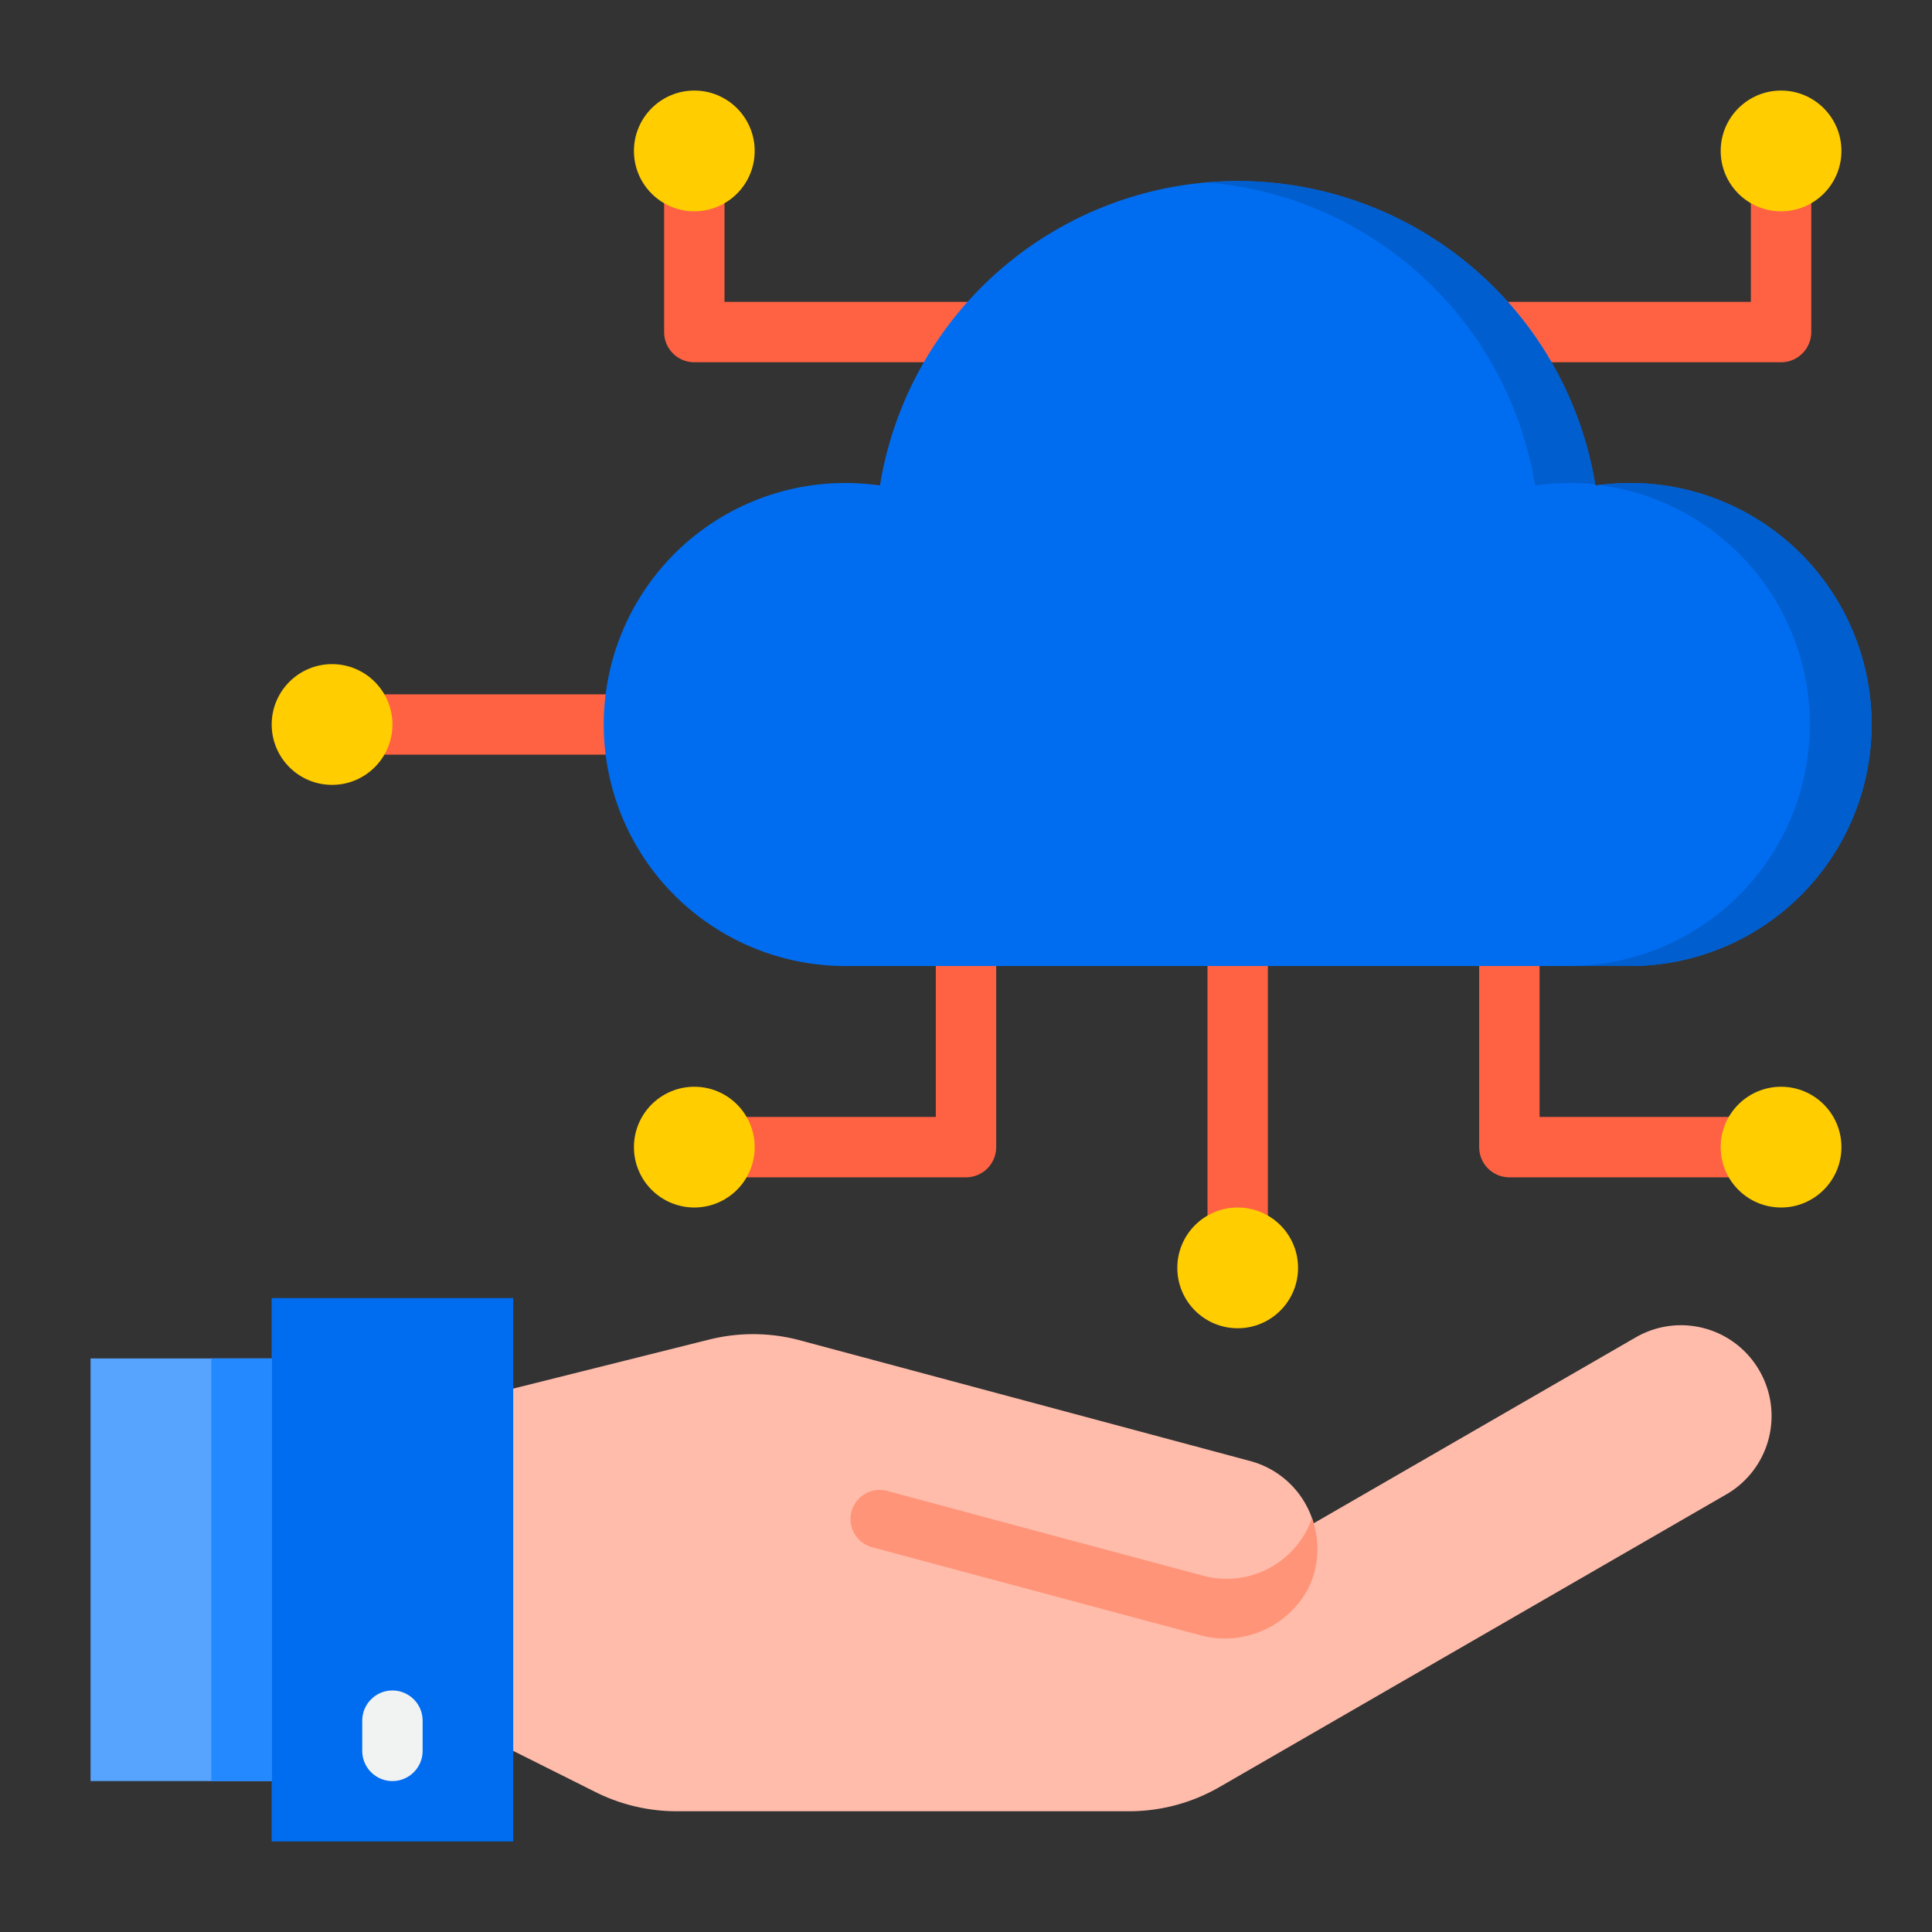 <svg xmlns="http://www.w3.org/2000/svg" height="512" viewBox="0 0 64 64" width="512"><rect x="0" y="0" width="64" height="64" fill="#333333" stroke="none"/><g><g fill="#ff6243"><path d="m20 25h-8a1 1 0 0 1 0-2h8a1 1 0 0 1 0 2z"></path><path d="m59 12h-9a1 1 0 0 1 0-2h8v-5a1 1 0 0 1 2 0v6a1 1 0 0 1 -1 1z"></path><path d="m58 39h-8a1 1 0 0 1 -1-1v-8a1 1 0 0 1 2 0v7h7a1 1 0 0 1 0 2z"></path><path d="m32 39h-9a1 1 0 0 1 0-2h8v-7a1 1 0 0 1 2 0v8a1 1 0 0 1 -1 1z"></path><path d="m33 12h-10a1 1 0 0 1 -1-1v-6a1 1 0 0 1 2 0v5h9a1 1 0 0 1 0 2z"></path><path d="m41 42a1 1 0 0 1 -1-1v-11a1 1 0 0 1 2 0v11a1 1 0 0 1 -1 1z"></path></g><path d="m62 24a8 8 0 0 0 -8-8 8.768 8.768 0 0 0 -1.15.08 12.005 12.005 0 0 0 -23.7 0 8.768 8.768 0 0 0 -1.15-.08 8 8 0 0 0 0 16h26a8 8 0 0 0 8-8z" fill="#006df0"></path><path d="m50.85 16.08a8.768 8.768 0 0 1 1.15-.08 8.09 8.09 0 0 1 .843.045 12 12 0 0 0 -11.843-10.045c-.337 0-.67.018-1 .045a12 12 0 0 1 10.85 10.035z" fill="#005ece"></path><path d="m54 16a8.68 8.68 0 0 0 -1 .069 8 8 0 0 1 -1 15.931h2a8 8 0 0 0 0-16z" fill="#005ece"></path><path d="m9 61h8v-18h-8z" fill="#006df0"></path><path d="m58.28 45.4a2.994 2.994 0 0 0 -4.09-1.1l-10.67 6.16h-.005a2.989 2.989 0 0 0 -2.094-2.06l-14.92-4a6 6 0 0 0 -3.008-.025l-6.493 1.625v12l2.733 1.367a6.007 6.007 0 0 0 2.683.633h14.977a5.993 5.993 0 0 0 3-.8l16.8-9.7a3 3 0 0 0 1.087-4.1z" fill="#ffbcab"></path><path d="m43.515 50.46c-.018-.059-.031-.12-.052-.178-.021.062-.044.123-.069.182a2.99 2.99 0 0 1 -3.526 1.736l-5.317-1.424-5.161-1.388a.967.967 0 0 0 -1.193.724.967.967 0 0 0 .693 1.142l10.814 2.9a3.13 3.13 0 0 0 3.629-1.526 2.948 2.948 0 0 0 .182-2.168z" fill="#ff9478"></path><path d="m3 45h6v14h-6z" fill="#57a4ff"></path><circle cx="59" cy="38" fill="#ffcd00" r="2"></circle><circle cx="41" cy="42" fill="#ffcd00" r="2"></circle><circle cx="59" cy="5" fill="#ffcd00" r="2"></circle><circle cx="23" cy="38" fill="#ffcd00" r="2"></circle><circle cx="11" cy="24" fill="#ffcd00" r="2"></circle><circle cx="23" cy="5" fill="#ffcd00" r="2"></circle><path d="m7 45h2v14h-2z" fill="#2488ff"></path><path d="m13 59a1 1 0 0 0 1-1v-1a1 1 0 0 0 -2 0v1a1 1 0 0 0 1 1z" fill="#f1f2f2"></path></g></svg>